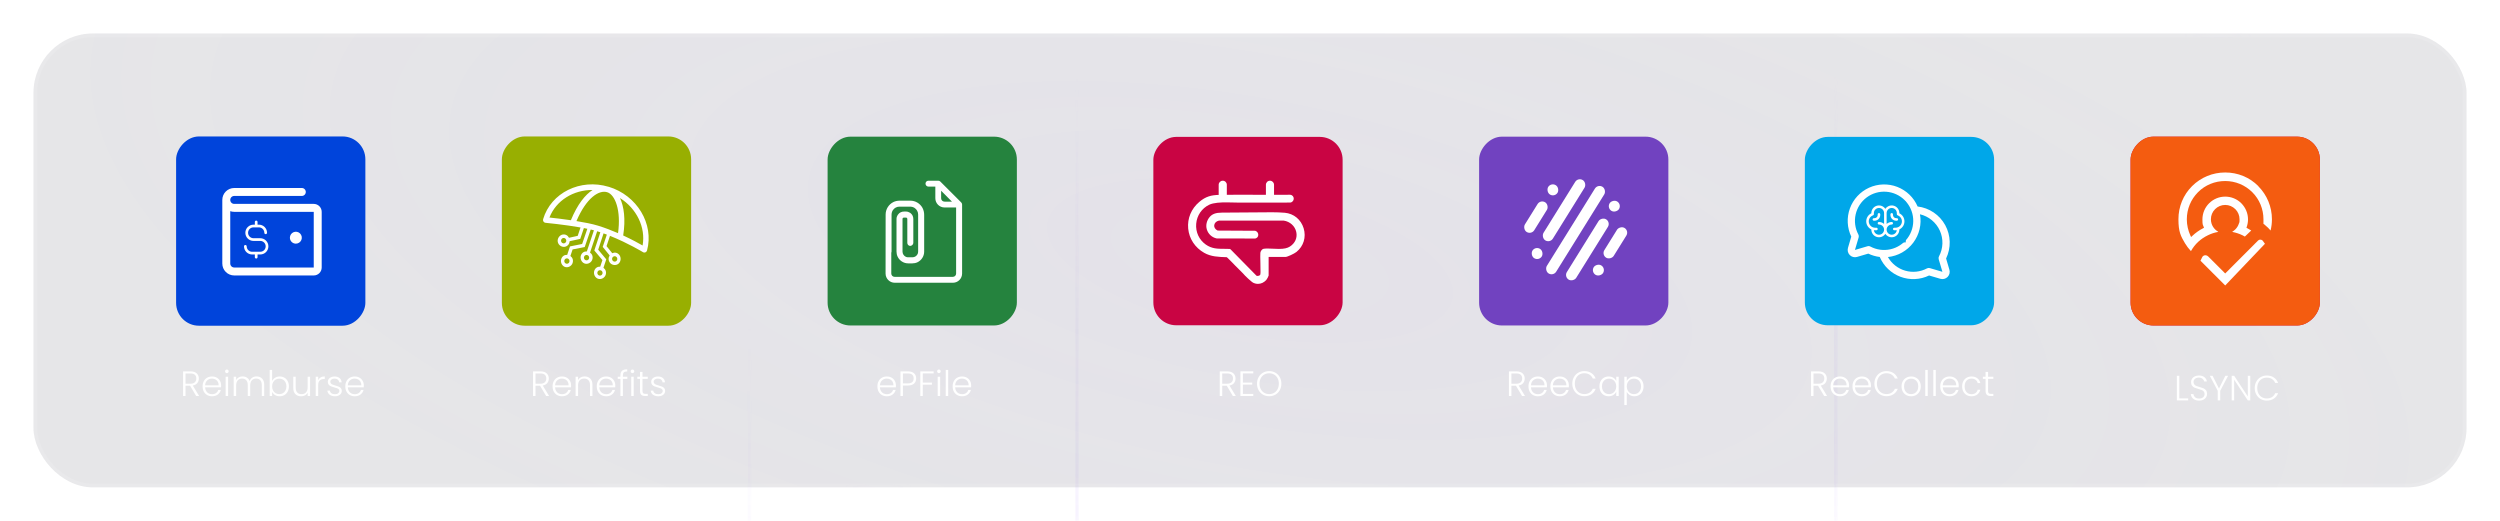 <?xml version="1.0" encoding="UTF-8"?>
<svg xmlns="http://www.w3.org/2000/svg" width="686" height="143" viewBox="0 0 686 143" fill="none">
  <g filter="url(#filter0_i_3513_1556)">
    <g clip-path="url(#clip0_3513_1556)">
      <rect width="686" height="142.917" rx="24.5" fill="white" fill-opacity="0.01"></rect>
      <mask id="mask0_3513_1556" style="mask-type:alpha" maskUnits="userSpaceOnUse" x="503" y="19" width="2" height="364">
        <rect x="503.273" y="19.551" width="1.021" height="363.417" fill="url(#paint0_linear_3513_1556)"></rect>
      </mask>
      <g mask="url(#mask0_3513_1556)">
        <rect opacity="0.25" x="503.273" y="-134.75" width="1.021" height="363.417" fill="url(#paint1_linear_3513_1556)"></rect>
      </g>
      <mask id="mask1_3513_1556" style="mask-type:alpha" maskUnits="userSpaceOnUse" x="295" y="-51" width="2" height="365">
        <rect x="295.023" y="-50.023" width="1.021" height="363.417" fill="url(#paint2_linear_3513_1556)"></rect>
      </mask>
      <g mask="url(#mask1_3513_1556)">
        <rect opacity="0.25" x="295.023" y="20.383" width="1.021" height="363.417" fill="url(#paint3_linear_3513_1556)"></rect>
      </g>
      <mask id="mask2_3513_1556" style="mask-type:alpha" maskUnits="userSpaceOnUse" x="205" y="-51" width="2" height="365">
        <rect x="205.188" y="-50.023" width="1.021" height="363.417" fill="url(#paint4_linear_3513_1556)"></rect>
      </mask>
      <g mask="url(#mask2_3513_1556)">
        <rect opacity="0.25" x="205.188" y="88.75" width="1.021" height="363.417" fill="url(#paint5_linear_3513_1556)"></rect>
      </g>
      <mask id="mask3_3513_1556" style="mask-type:alpha" maskUnits="userSpaceOnUse" x="384" y="-51" width="2" height="365">
        <rect x="384.852" y="-50.023" width="1.021" height="363.417" fill="url(#paint6_linear_3513_1556)"></rect>
      </mask>
      <g mask="url(#mask3_3513_1556)">
        <rect opacity="0.25" x="384.852" y="142.402" width="1.021" height="363.417" fill="url(#paint7_linear_3513_1556)"></rect>
      </g>
      <rect x="9.188" y="9.188" width="667.625" height="124.542" rx="16.333" fill="#040115" fill-opacity="0.1"></rect>
      <rect x="9.188" y="9.188" width="667.625" height="124.542" rx="16.333" fill="url(#paint8_radial_3513_1556)"></rect>
      <rect x="9.698" y="9.698" width="666.604" height="123.521" rx="15.823" stroke="white" stroke-opacity="0.1" stroke-width="1.021"></rect>
      <mask id="mask4_3513_1556" style="mask-type:alpha" maskUnits="userSpaceOnUse" x="434" y="9" width="185" height="9">
        <rect x="434.875" y="9.188" width="183.75" height="8.167" fill="url(#paint9_linear_3513_1556)"></rect>
      </mask>
      <g mask="url(#mask4_3513_1556)">
        <rect opacity="0.5" x="598.617" y="9.188" width="183.75" height="1.021" fill="url(#paint10_linear_3513_1556)"></rect>
      </g>
      <mask id="mask5_3513_1556" style="mask-type:alpha" maskUnits="userSpaceOnUse" x="231" y="132" width="184" height="9">
        <rect x="231.117" y="132.711" width="183.75" height="8.167" fill="url(#paint11_linear_3513_1556)"></rect>
      </mask>
      <g mask="url(#mask5_3513_1556)">
        <rect opacity="0.5" x="67.375" y="132.711" width="183.75" height="1.021" fill="url(#paint12_linear_3513_1556)"></rect>
      </g>
    </g>
    <rect x="0.51" y="0.51" width="684.979" height="141.896" rx="23.99" stroke="white" stroke-opacity="0.1" stroke-width="1.021"></rect>
  </g>
  <rect width="51.933" height="51.933" rx="6.266" transform="matrix(1 0 0 -1 48.324 89.375)" fill="#0044DB"></rect>
  <path d="M86.091 55.95H64.273C63.983 55.95 63.706 55.835 63.501 55.63C63.297 55.425 63.182 55.148 63.182 54.859C63.182 54.569 63.297 54.292 63.501 54.087C63.706 53.883 63.983 53.768 64.273 53.768H82.818C83.108 53.768 83.385 53.653 83.59 53.448C83.794 53.244 83.909 52.966 83.909 52.677C83.909 52.388 83.794 52.11 83.59 51.906C83.385 51.701 83.108 51.586 82.818 51.586H64.273C63.405 51.586 62.572 51.931 61.959 52.544C61.345 53.158 61 53.991 61 54.859V72.313C61 73.181 61.345 74.014 61.959 74.627C62.572 75.241 63.405 75.586 64.273 75.586H86.091C86.67 75.586 87.225 75.356 87.634 74.947C88.043 74.538 88.273 73.983 88.273 73.404V58.131C88.273 57.553 88.043 56.998 87.634 56.589C87.225 56.179 86.67 55.95 86.091 55.95ZM86.091 73.404H64.273C63.983 73.404 63.706 73.289 63.501 73.085C63.297 72.88 63.182 72.603 63.182 72.313V57.945C63.532 58.069 63.901 58.132 64.273 58.131H86.091V73.404ZM79.546 65.222C79.546 64.899 79.641 64.582 79.821 64.313C80.001 64.044 80.257 63.834 80.556 63.711C80.855 63.587 81.184 63.554 81.501 63.617C81.819 63.681 82.11 63.836 82.339 64.065C82.568 64.294 82.724 64.586 82.787 64.903C82.85 65.221 82.817 65.549 82.694 65.849C82.57 66.147 82.36 66.403 82.091 66.583C81.822 66.763 81.505 66.859 81.182 66.859C80.748 66.859 80.332 66.686 80.025 66.379C79.718 66.073 79.546 65.656 79.546 65.222Z" fill="white"></path>
  <g clip-path="url(#clip1_3513_1556)">
    <path d="M73.647 67.597C73.646 68.189 73.411 68.756 72.993 69.174C72.575 69.592 72.007 69.828 71.416 69.828H70.672V70.572C70.672 70.671 70.633 70.765 70.563 70.835C70.493 70.905 70.399 70.944 70.3 70.944C70.201 70.944 70.107 70.905 70.037 70.835C69.967 70.765 69.928 70.671 69.928 70.572V69.828H69.184C68.593 69.828 68.026 69.592 67.607 69.174C67.189 68.756 66.954 68.189 66.953 67.597C66.953 67.498 66.992 67.404 67.062 67.334C67.132 67.264 67.226 67.225 67.325 67.225C67.424 67.225 67.518 67.264 67.588 67.334C67.658 67.404 67.697 67.498 67.697 67.597C67.697 67.992 67.854 68.37 68.133 68.649C68.412 68.928 68.79 69.085 69.184 69.085H71.416C71.81 69.085 72.189 68.928 72.468 68.649C72.746 68.37 72.903 67.992 72.903 67.597C72.903 67.203 72.746 66.824 72.468 66.545C72.189 66.266 71.81 66.109 71.416 66.109H69.556C68.965 66.109 68.397 65.874 67.978 65.456C67.56 65.037 67.325 64.47 67.325 63.878C67.325 63.286 67.56 62.719 67.978 62.3C68.397 61.882 68.965 61.647 69.556 61.647H69.928V60.903C69.928 60.804 69.967 60.71 70.037 60.64C70.107 60.57 70.201 60.531 70.3 60.531C70.399 60.531 70.493 60.57 70.563 60.64C70.633 60.71 70.672 60.804 70.672 60.903V61.647H71.044C71.635 61.648 72.203 61.883 72.621 62.301C73.039 62.719 73.275 63.287 73.275 63.878C73.275 63.977 73.236 64.071 73.166 64.141C73.097 64.211 73.002 64.25 72.903 64.25C72.805 64.25 72.71 64.211 72.64 64.141C72.57 64.071 72.531 63.977 72.531 63.878C72.531 63.484 72.375 63.105 72.096 62.826C71.817 62.547 71.438 62.391 71.044 62.391H69.556C69.162 62.391 68.783 62.547 68.504 62.826C68.225 63.105 68.069 63.484 68.069 63.878C68.069 64.273 68.225 64.651 68.504 64.93C68.783 65.209 69.162 65.366 69.556 65.366H71.416C72.007 65.366 72.575 65.602 72.993 66.02C73.411 66.438 73.646 67.005 73.647 67.597Z" fill="white"></path>
  </g>
  <rect width="51.933" height="51.933" rx="6.266" transform="matrix(1 0 0 -1 137.711 89.375)" fill="#98AF01"></rect>
  <g clip-path="url(#clip2_3513_1556)">
    <path d="M167.024 51.261C159.247 48.911 151.178 52.897 149.033 60.141C148.966 60.362 149.003 60.602 149.125 60.797C149.251 60.992 149.454 61.114 149.679 61.136C149.749 61.144 154.849 61.632 159.295 62.418L158.523 64.718L156.134 65.245C155.798 64.589 155.148 64.203 154.339 64.367C153.527 64.543 152.87 65.466 153.051 66.385C153.239 67.308 154.195 67.884 155.004 67.717C155.816 67.541 156.26 66.923 156.319 66.183L159.221 65.55L160.215 62.586C160.54 62.647 160.857 62.712 161.167 62.777L159.738 66.95L156.411 67.614L156.06 68.663L155.636 69.929C154.923 69.887 154.269 70.269 154 71.073C153.726 71.89 154.155 72.939 155.011 73.244C155.876 73.553 156.843 73.004 157.116 72.187C157.386 71.379 157.102 70.665 156.518 70.242L157.12 68.445L160.447 67.789L162.091 62.975C162.397 63.048 162.693 63.12 162.973 63.196L161.031 68.991C160.322 68.949 159.661 69.315 159.387 70.131C159.118 70.94 159.55 71.996 160.41 72.305C161.275 72.615 162.246 72.058 162.515 71.249C162.789 70.433 162.501 69.727 161.906 69.3L163.867 63.456C164.155 63.547 164.443 63.639 164.731 63.738L163.084 68.731L165.303 71.371L164.701 73.168C163.989 73.126 163.335 73.507 163.066 74.312C162.792 75.128 163.221 76.177 164.088 76.486C164.945 76.791 165.92 76.246 166.193 75.43C166.463 74.621 166.168 73.904 165.584 73.48L166.009 72.214L166.36 71.165L164.144 68.514L165.614 64.039C165.916 64.15 166.219 64.261 166.518 64.375L165.388 67.743L167.29 70.097C166.895 70.715 166.873 71.482 167.405 72.141C167.94 72.79 169.033 72.95 169.735 72.344C170.429 71.737 170.462 70.593 169.931 69.937C169.395 69.288 168.66 69.181 168.003 69.479L166.433 67.537L167.379 64.715C172.405 66.729 176.393 69.166 176.441 69.197C176.559 69.269 176.692 69.303 176.825 69.303C176.917 69.303 177.013 69.284 177.102 69.25C177.316 69.162 177.482 68.972 177.545 68.743C179.517 61.446 174.794 53.599 167.017 51.249L167.024 51.261ZM154.823 66.767C154.428 66.851 154.044 66.595 153.963 66.187C153.889 65.79 154.136 65.394 154.528 65.31C154.915 65.226 155.296 65.489 155.377 65.893C155.458 66.294 155.203 66.687 154.823 66.763V66.767ZM156.234 71.878C156.105 72.267 155.695 72.473 155.318 72.336C154.949 72.203 154.742 71.779 154.875 71.39C155.004 71.001 155.421 70.799 155.791 70.932C156.167 71.066 156.367 71.489 156.234 71.878ZM161.629 70.944C161.5 71.333 161.09 71.539 160.713 71.401C160.337 71.268 160.137 70.844 160.27 70.455C160.399 70.066 160.809 69.86 161.186 69.998C161.563 70.131 161.762 70.555 161.629 70.944ZM165.307 75.128C165.178 75.517 164.768 75.723 164.391 75.586C164.015 75.453 163.815 75.029 163.948 74.64C164.077 74.251 164.487 74.045 164.864 74.182C165.241 74.316 165.44 74.739 165.307 75.128ZM168.202 70.486C168.509 70.215 168.967 70.253 169.218 70.57C169.48 70.886 169.436 71.356 169.137 71.619C168.83 71.89 168.376 71.84 168.121 71.527C167.859 71.218 167.903 70.749 168.199 70.486H168.202ZM169.587 63.978C167.892 63.242 166.024 62.517 164.092 61.922C162.519 61.438 160.351 61.014 158.18 60.663C160.913 54.267 164.351 52.062 166.603 52.741C168.808 53.408 170.459 57.753 169.587 63.978ZM162.608 52.13C160.606 53.416 158.479 55.995 156.651 60.427C154.236 60.072 151.994 59.821 150.768 59.691C152.596 55.007 157.364 52.088 162.608 52.13ZM176.33 67.362C175.282 66.759 173.376 65.714 171.005 64.615C171.699 60.171 171.219 56.662 170.119 54.343C174.65 57.192 177.22 62.346 176.33 67.362Z" fill="white"></path>
  </g>
  <rect width="51.933" height="51.812" rx="6.266" transform="matrix(1 0 0 -1 227.094 89.312)" fill="#25833E"></rect>
  <path d="M263.779 55.568L258.021 49.814C257.874 49.666 257.678 49.586 257.464 49.586H254.762C254.309 49.586 253.959 49.943 253.959 50.393C253.959 50.843 254.315 51.2 254.762 51.2H256.655V54.404C256.655 55.796 257.782 56.929 259.167 56.929H262.358V75.06C262.358 75.571 261.96 75.966 261.452 75.966H245.475C244.966 75.966 244.568 75.565 244.568 75.06V69.386C244.617 69.281 244.642 69.171 244.642 69.041V58.932C244.642 58.488 244.764 58.044 244.985 57.7C245.383 57.077 246.063 56.701 246.804 56.701H249.72C250.167 56.701 250.602 56.825 250.945 57.046C251.564 57.447 251.938 58.131 251.938 58.876V69.004C251.938 69.232 251.895 69.46 251.815 69.669C251.558 70.236 250.994 70.6 250.388 70.6H249.236C248.967 70.6 248.758 70.563 248.575 70.477C248.011 70.218 247.65 69.651 247.65 69.041V60.071C247.65 59.93 247.705 59.868 247.76 59.819C247.827 59.751 247.931 59.708 248.011 59.708H248.605C248.746 59.708 248.807 59.763 248.844 59.806C248.924 59.899 248.967 59.997 248.967 60.071V66.638C248.967 67.039 249.242 67.384 249.622 67.464C249.831 67.507 250.106 67.427 250.308 67.255C250.504 67.094 250.615 66.879 250.615 66.657V60.108C250.615 59.825 250.56 59.541 250.449 59.252C250.118 58.519 249.389 58.051 248.605 58.051H248.048C247.748 58.051 247.46 58.112 247.196 58.235C246.467 58.568 246.002 59.301 246.002 60.09V69.004C246.002 69.497 246.1 69.984 246.296 70.403C246.823 71.536 247.962 72.269 249.206 72.269H250.339C250.829 72.269 251.313 72.171 251.73 71.974C252.857 71.444 253.592 70.298 253.592 69.053V58.95C253.592 58.285 253.426 57.607 253.132 57.046C252.459 55.827 251.184 55.063 249.8 55.063H246.866C246.259 55.063 245.677 55.192 245.181 55.426C243.864 56.061 243.018 57.41 243.018 58.87L243 75.06C243 76.452 244.127 77.586 245.512 77.586H261.488C262.873 77.586 264 76.452 264 75.06V56.129C264 55.913 263.92 55.716 263.773 55.568H263.779ZM261.225 55.34H259.265L259.154 55.322C258.646 55.322 258.248 54.921 258.248 54.41V52.346L261.225 55.34Z" fill="white"></path>
  <rect width="51.933" height="51.69" rx="6.266" transform="matrix(1 0 0 -1 316.48 89.254)" fill="#C90443"></rect>
  <path d="M357.722 62.642C356.99 60.237 355.009 58.603 352.548 58.382H352.51C351.475 58.294 350.314 58.243 348.964 58.243H348.818C348.377 58.243 347.929 58.243 347.474 58.256L335.289 58.344C333.617 58.344 332.627 58.723 331.92 59.562C331.131 60.502 330.797 61.79 331.156 62.964C331.535 64.2 332.532 65.134 333.807 65.418C333.838 65.424 333.87 65.431 333.901 65.431L344.458 65.45C344.957 65.317 345.259 64.957 345.272 64.465C345.285 64.03 345.032 63.512 344.445 63.323L334.204 63.266H334.128L334.065 63.235C333.447 62.926 333.106 62.37 333.182 61.79C333.258 61.184 333.756 60.692 334.456 60.54H334.488L334.52 60.534H348.951H352.207H352.251C353.986 60.799 355.337 62.023 355.696 63.658C356.037 65.222 355.394 66.712 353.974 67.639C353.273 68.1 352.333 68.302 350.932 68.302C350.396 68.302 349.841 68.27 349.311 68.245C348.787 68.22 348.295 68.195 347.828 68.195C347.392 68.195 347.033 68.22 346.73 68.264C346.301 68.333 345.897 68.92 345.84 69.362C345.796 69.741 345.821 70.977 345.853 72.17C345.916 74.757 345.903 75.243 345.777 75.439C345.619 75.691 345.039 75.723 345.032 75.723C344.938 75.723 344.856 75.704 344.786 75.666L337.668 68.422C337.605 68.359 337.511 68.314 337.422 68.308C336.899 68.277 336.387 68.277 335.889 68.277C334.16 68.277 332.526 68.277 330.866 67.103C329.03 65.803 328.045 63.676 328.235 61.411C328.424 59.127 329.762 57.171 331.806 56.18C333.011 55.599 335.056 55.53 336.482 55.53C337.201 55.53 337.933 55.549 338.577 55.568C339.139 55.581 339.656 55.599 340.104 55.599H340.237C341.265 55.593 342.287 55.593 343.316 55.593C344.521 55.593 345.733 55.593 346.944 55.593C348.15 55.593 349.361 55.593 350.566 55.593C351.772 55.593 352.92 55.593 354.1 55.581C354.756 55.442 355.021 54.912 355.002 54.445C354.983 54.028 354.712 53.511 354.012 53.441C352.819 53.454 351.626 53.46 350.434 53.46H349.595V50.703C349.595 50.097 349.109 49.605 348.509 49.586C348.509 49.586 348.497 49.586 348.49 49.586C348.49 49.586 348.49 49.586 348.484 49.586C347.866 49.586 347.367 50.084 347.367 50.703V53.454H345.733C344.111 53.435 342.489 53.429 340.868 53.429C339.347 53.429 338.003 53.435 336.76 53.454H336.652H336.64V50.703C336.64 50.084 336.141 49.586 335.523 49.586C335.523 49.586 335.517 49.586 335.51 49.586C335.51 49.586 335.498 49.586 335.491 49.586C334.892 49.605 334.406 50.097 334.406 50.703V53.479C332.387 53.549 330.86 53.889 329.074 55.416C326.878 57.278 325.774 59.941 326.039 62.724C326.31 65.525 327.913 67.955 330.437 69.381C332.298 70.435 334.343 70.504 336.514 70.573H336.633L336.728 70.656C337.378 71.261 338.003 71.911 338.609 72.536L338.962 72.902C339.309 73.262 339.65 73.596 339.984 73.924L341.101 75.041L341.12 75.06L341.133 75.079C341.518 75.596 343.411 77.344 343.802 77.546C344.25 77.78 344.717 77.893 345.19 77.893C346.042 77.893 346.856 77.508 347.474 76.814C347.676 76.587 348.067 75.849 348.112 75.609C348.112 75.584 348.112 75.565 348.112 75.54V70.826V70.51H352.699C353.166 70.542 355.135 69.627 355.747 69.135C357.703 67.564 358.46 65.077 357.722 62.642Z" fill="white"></path>
  <rect width="51.933" height="51.812" rx="6.266" transform="matrix(1 0 0 -1 405.867 89.312)" fill="#7142C0"></rect>
  <rect x="438.445" y="50.461" width="3.016" height="28" rx="1.508" transform="rotate(31.874 438.445 50.461)" fill="white"></rect>
  <rect x="422.707" y="54.711" width="3.016" height="9.594" rx="1.508" transform="rotate(31.874 422.707 54.711)" fill="white"></rect>
  <rect x="425.621" y="50.02" width="3.016" height="3.016" rx="1.508" transform="rotate(31.874 425.621 50.02)" fill="white"></rect>
  <rect x="433.035" y="48.621" width="3.016" height="19.478" rx="1.508" transform="rotate(31.874 433.035 48.621)" fill="white"></rect>
  <rect x="421.301" y="67.492" width="3.016" height="3.016" rx="1.508" transform="rotate(31.874 421.301 67.492)" fill="white"></rect>
  <rect width="3.016" height="19.478" rx="1.508" transform="matrix(0.849 0.528 0.528 -0.849 429.156 75.926)" fill="white"></rect>
  <rect width="3.016" height="3.016" rx="1.508" transform="matrix(0.849 0.528 0.528 -0.849 440.891 57.055)" fill="white"></rect>
  <rect width="3.016" height="9.594" rx="1.508" transform="matrix(0.849 0.528 0.528 -0.849 439.441 69.91)" fill="white"></rect>
  <rect width="3.016" height="3.016" rx="1.508" transform="matrix(0.849 0.528 0.528 -0.849 436.523 74.602)" fill="white"></rect>
  <rect width="51.933" height="51.69" rx="6.266" transform="matrix(1 0 0 -1 495.25 89.254)" fill="#00A7E9"></rect>
  <rect width="32" height="32" transform="translate(505 47.586)" fill="#00A7E9"></rect>
  <path d="M534.008 70.93C534.699 69.496 535.038 67.919 534.997 66.329C534.956 64.738 534.536 63.18 533.772 61.785C533.008 60.389 531.922 59.196 530.604 58.304C529.286 57.413 527.775 56.849 526.195 56.658C525.67 55.436 524.906 54.331 523.948 53.408C522.99 52.485 521.857 51.763 520.617 51.283C519.376 50.803 518.052 50.575 516.722 50.614C515.392 50.652 514.084 50.955 512.872 51.505C511.661 52.055 510.572 52.842 509.669 53.818C508.765 54.795 508.066 55.941 507.611 57.192C507.156 58.442 506.956 59.77 507.021 61.099C507.086 62.428 507.416 63.73 507.99 64.93L507.082 68.018C506.98 68.363 506.973 68.729 507.062 69.077C507.151 69.426 507.332 69.744 507.586 69.998C507.84 70.252 508.158 70.433 508.506 70.522C508.855 70.611 509.22 70.604 509.565 70.502L512.654 69.593C513.646 70.07 514.709 70.38 515.802 70.512C516.332 71.756 517.11 72.879 518.087 73.813C519.064 74.748 520.22 75.474 521.486 75.949C522.752 76.424 524.101 76.638 525.451 76.576C526.802 76.515 528.126 76.181 529.344 75.593L532.433 76.502C532.777 76.604 533.143 76.61 533.491 76.522C533.84 76.433 534.157 76.252 534.412 75.998C534.666 75.744 534.847 75.426 534.936 75.078C535.024 74.73 535.018 74.364 534.917 74.02L534.008 70.93ZM512.749 67.522C512.653 67.522 512.558 67.536 512.467 67.562L508.999 68.585L510.02 65.115C510.093 64.864 510.065 64.595 509.942 64.365C509.037 62.673 508.77 60.712 509.191 58.84C509.611 56.968 510.689 55.31 512.23 54.167C513.771 53.024 515.671 52.473 517.585 52.614C519.498 52.755 521.297 53.579 522.653 54.935C524.01 56.292 524.834 58.091 524.975 60.004C525.116 61.917 524.565 63.818 523.422 65.358C522.279 66.899 520.62 67.978 518.748 68.398C516.876 68.818 514.916 68.552 513.224 67.647C513.079 67.567 512.915 67.524 512.749 67.522ZM531.973 71.113L532.999 74.585L529.529 73.563C529.278 73.491 529.009 73.519 528.779 73.642C526.938 74.625 524.785 74.85 522.78 74.27C520.775 73.689 519.076 72.347 518.045 70.532C519.415 70.389 520.739 69.965 521.937 69.286C523.134 68.607 524.179 67.687 525.004 66.586C525.83 65.484 526.418 64.223 526.734 62.883C527.049 61.543 527.084 60.153 526.837 58.798C528.03 59.08 529.142 59.631 530.088 60.41C531.034 61.19 531.788 62.176 532.293 63.293C532.797 64.41 533.038 65.628 532.997 66.853C532.955 68.078 532.633 69.278 532.055 70.358C531.931 70.59 531.903 70.861 531.977 71.113H531.973Z" fill="white"></path>
  <g clip-path="url(#clip3_3513_1556)">
    <rect width="11.188" height="11.188" transform="translate(511.746 55.32)" fill="#00A7E9"></rect>
    <path d="M522.583 60.739C522.582 60.276 522.45 59.823 522.203 59.431C521.955 59.04 521.602 58.727 521.184 58.528V58.467C521.184 58.016 521.038 57.578 520.769 57.217C520.5 56.855 520.122 56.59 519.691 56.46C519.26 56.33 518.798 56.343 518.374 56.496C517.951 56.649 517.587 56.934 517.338 57.309C517.089 56.934 516.726 56.649 516.302 56.496C515.879 56.343 515.417 56.33 514.986 56.46C514.554 56.59 514.176 56.855 513.907 57.217C513.638 57.578 513.493 58.016 513.493 58.467V58.528C513.074 58.726 512.72 59.039 512.473 59.431C512.225 59.822 512.094 60.276 512.094 60.739C512.094 61.202 512.225 61.656 512.473 62.047C512.72 62.439 513.074 62.752 513.493 62.95V63.012C513.493 63.462 513.638 63.901 513.907 64.262C514.176 64.624 514.554 64.889 514.986 65.019C515.417 65.148 515.879 65.136 516.302 64.983C516.726 64.83 517.089 64.545 517.338 64.17C517.587 64.545 517.951 64.83 518.374 64.983C518.798 65.136 519.26 65.148 519.691 65.019C520.122 64.889 520.5 64.624 520.769 64.262C521.038 63.901 521.184 63.462 521.184 63.012V62.95C521.602 62.751 521.955 62.438 522.203 62.047C522.45 61.656 522.582 61.202 522.583 60.739ZM515.59 64.41C515.245 64.41 514.913 64.283 514.656 64.052C514.4 63.822 514.237 63.505 514.2 63.162C514.313 63.178 514.427 63.187 514.541 63.187H514.891C514.984 63.187 515.073 63.15 515.138 63.084C515.204 63.019 515.241 62.93 515.241 62.837C515.241 62.744 515.204 62.655 515.138 62.59C515.073 62.524 514.984 62.487 514.891 62.487H514.541C514.129 62.488 513.729 62.342 513.413 62.077C513.098 61.811 512.886 61.442 512.816 61.035C512.747 60.628 512.823 60.21 513.032 59.854C513.241 59.498 513.57 59.228 513.959 59.09C514.027 59.066 514.086 59.022 514.128 58.963C514.169 58.904 514.192 58.833 514.192 58.761V58.467C514.192 58.096 514.339 57.74 514.601 57.478C514.864 57.216 515.219 57.068 515.59 57.068C515.961 57.068 516.317 57.216 516.579 57.478C516.841 57.74 516.989 58.096 516.989 58.467V61.45C516.605 61.105 516.107 60.914 515.59 60.914C515.497 60.914 515.409 60.951 515.343 61.017C515.277 61.082 515.241 61.171 515.241 61.264C515.241 61.356 515.277 61.446 515.343 61.511C515.409 61.577 515.497 61.613 515.59 61.613C515.961 61.613 516.317 61.761 516.579 62.023C516.841 62.285 516.989 62.641 516.989 63.012C516.989 63.383 516.841 63.739 516.579 64.001C516.317 64.263 515.961 64.41 515.59 64.41ZM520.135 62.487H519.786C519.693 62.487 519.604 62.524 519.538 62.59C519.473 62.655 519.436 62.744 519.436 62.837C519.436 62.93 519.473 63.019 519.538 63.084C519.604 63.15 519.693 63.187 519.786 63.187H520.135C520.249 63.187 520.363 63.178 520.477 63.162C520.447 63.431 520.341 63.685 520.171 63.895C520 64.104 519.772 64.26 519.515 64.343C519.258 64.426 518.982 64.432 518.722 64.362C518.461 64.292 518.226 64.147 518.045 63.946C517.865 63.745 517.747 63.496 517.705 63.229C517.663 62.962 517.699 62.689 517.809 62.442C517.919 62.195 518.098 61.986 518.325 61.839C518.552 61.692 518.816 61.613 519.086 61.613C519.179 61.613 519.268 61.577 519.334 61.511C519.399 61.446 519.436 61.356 519.436 61.264C519.436 61.171 519.399 61.082 519.334 61.017C519.268 60.951 519.179 60.914 519.086 60.914C518.57 60.914 518.072 61.105 517.688 61.45V58.467C517.688 58.096 517.835 57.74 518.098 57.478C518.36 57.216 518.715 57.068 519.086 57.068C519.457 57.068 519.813 57.216 520.075 57.478C520.337 57.74 520.485 58.096 520.485 58.467V58.761C520.485 58.833 520.507 58.904 520.549 58.963C520.591 59.022 520.65 59.066 520.718 59.09C521.107 59.228 521.435 59.498 521.644 59.854C521.854 60.21 521.93 60.628 521.86 61.035C521.79 61.442 521.579 61.811 521.263 62.077C520.948 62.342 520.548 62.488 520.135 62.487ZM520.834 60.215C520.834 60.308 520.798 60.397 520.732 60.462C520.666 60.528 520.578 60.565 520.485 60.565H520.31C519.893 60.565 519.493 60.399 519.198 60.104C518.903 59.809 518.737 59.409 518.737 58.991V58.816C518.737 58.724 518.774 58.635 518.839 58.569C518.905 58.504 518.994 58.467 519.086 58.467C519.179 58.467 519.268 58.504 519.334 58.569C519.399 58.635 519.436 58.724 519.436 58.816V58.991C519.436 59.223 519.528 59.445 519.692 59.609C519.856 59.773 520.078 59.865 520.31 59.865H520.485C520.578 59.865 520.666 59.902 520.732 59.968C520.798 60.033 520.834 60.122 520.834 60.215ZM514.367 60.565H514.192C514.099 60.565 514.01 60.528 513.945 60.462C513.879 60.397 513.842 60.308 513.842 60.215C513.842 60.122 513.879 60.033 513.945 59.968C514.01 59.902 514.099 59.865 514.192 59.865H514.367C514.598 59.865 514.821 59.773 514.985 59.609C515.149 59.445 515.241 59.223 515.241 58.991V58.816C515.241 58.724 515.277 58.635 515.343 58.569C515.409 58.504 515.497 58.467 515.59 58.467C515.683 58.467 515.772 58.504 515.837 58.569C515.903 58.635 515.94 58.724 515.94 58.816V58.991C515.94 59.409 515.774 59.809 515.479 60.104C515.184 60.399 514.784 60.565 514.367 60.565Z" fill="white"></path>
  </g>
  <rect width="51.933" height="51.812" rx="6.266" transform="matrix(1 0 0 -1 584.637 89.312)" fill="#C90443"></rect>
  <rect width="51.933" height="51.812" rx="6.266" transform="matrix(1 0 0 -1 584.637 89.312)" fill="#F45C10"></rect>
  <path fill-rule="evenodd" clip-rule="evenodd" d="M620.946 66.111C620.761 65.885 620.514 65.762 620.226 65.762C619.938 65.762 619.753 65.865 619.588 66.029C616.811 68.827 613.931 71.707 610.824 74.813L610.598 75.04L610.371 74.813L605.907 70.349C605.701 70.144 605.454 70.041 605.166 70.041C604.796 70.041 604.467 70.226 604.302 70.534C604.117 70.864 603.953 71.193 603.809 71.542L610.598 78.331L621.502 66.893C621.316 66.626 621.131 66.379 620.926 66.111H620.946Z" fill="white"></path>
  <path fill-rule="evenodd" clip-rule="evenodd" d="M619.693 51.072C617.265 48.645 614.056 47.328 610.599 47.328C607.143 47.328 603.934 48.665 601.506 51.072C599.078 53.5 597.762 56.709 597.762 60.165C597.762 63.621 598.399 64.793 599.572 66.768C600.025 67.529 600.58 68.249 601.197 68.908C602.288 66.954 603.831 65.534 605.868 64.547C606.752 64.115 607.678 63.806 608.645 63.641C608.645 63.641 608.666 63.641 608.666 63.621C608.666 63.6 608.666 63.58 608.666 63.58C608.357 63.395 608.069 63.189 607.822 62.942C607.39 62.51 607.04 61.955 606.855 61.358C606.732 60.988 606.67 60.576 606.67 60.165C606.67 59.116 607.081 58.128 607.822 57.388C608.563 56.647 609.55 56.236 610.599 56.236C611.649 56.236 612.616 56.647 613.377 57.388C614.117 58.128 614.529 59.116 614.529 60.165C614.529 61.214 614.467 60.967 614.344 61.358C614.159 61.955 613.829 62.489 613.377 62.942C613.13 63.189 612.862 63.395 612.554 63.58V63.641C613.521 63.827 614.467 64.135 615.352 64.567C615.578 64.67 615.784 64.793 615.99 64.917L617.738 63.251C617.389 63.024 617.018 62.819 616.669 62.633L616.422 62.51L616.504 62.263C616.73 61.605 616.854 60.905 616.854 60.206C616.854 58.54 616.195 56.976 615.023 55.783C613.85 54.611 612.266 53.952 610.599 53.952C608.933 53.952 607.369 54.611 606.176 55.783C605.003 56.956 604.345 58.54 604.345 60.206C604.345 61.872 604.469 61.605 604.695 62.263L604.777 62.51L604.53 62.633C603.44 63.189 602.432 63.909 601.547 64.752L601.239 65.04L601.053 64.65C600.416 63.271 600.066 61.728 600.066 60.185C600.066 57.367 601.156 54.734 603.131 52.739C605.106 50.764 607.76 49.673 610.579 49.673C613.397 49.673 616.031 50.764 618.026 52.739C620.001 54.713 621.092 57.367 621.092 60.185C621.092 63.004 621.092 60.926 621.03 61.317C621.483 61.687 621.935 62.099 622.367 62.51C622.614 62.757 622.84 63.004 623.046 63.251C623.293 62.243 623.417 61.214 623.417 60.185C623.417 56.75 622.079 53.52 619.672 51.093L619.693 51.072Z" fill="white"></path>
  <path d="M53.828 108.66L52.156 105.839H50.91V108.66H50.233V101.906H52.262C53.016 101.906 53.586 102.087 53.973 102.448C54.365 102.808 54.562 103.282 54.562 103.868C54.562 104.357 54.42 104.776 54.137 105.124C53.86 105.465 53.448 105.687 52.9 105.791L54.639 108.66H53.828ZM50.91 105.288H52.272C52.8 105.288 53.196 105.159 53.461 104.902C53.731 104.644 53.866 104.299 53.866 103.868C53.866 103.423 53.737 103.082 53.48 102.844C53.222 102.599 52.816 102.476 52.262 102.476H50.91V105.288ZM60.677 105.752C60.677 105.984 60.671 106.161 60.658 106.283H56.281C56.3 106.683 56.397 107.024 56.571 107.307C56.745 107.591 56.973 107.807 57.257 107.955C57.54 108.097 57.849 108.167 58.184 108.167C58.622 108.167 58.989 108.061 59.286 107.849C59.589 107.636 59.788 107.349 59.885 106.989H60.6C60.471 107.504 60.194 107.926 59.769 108.254C59.35 108.576 58.822 108.737 58.184 108.737C57.688 108.737 57.244 108.628 56.851 108.409C56.458 108.183 56.149 107.868 55.923 107.462C55.705 107.05 55.595 106.57 55.595 106.022C55.595 105.475 55.705 104.995 55.923 104.583C56.142 104.171 56.448 103.855 56.841 103.636C57.234 103.417 57.682 103.307 58.184 103.307C58.687 103.307 59.125 103.417 59.498 103.636C59.878 103.855 60.168 104.151 60.368 104.525C60.574 104.892 60.677 105.301 60.677 105.752ZM59.991 105.733C59.998 105.34 59.917 105.005 59.75 104.728C59.589 104.451 59.366 104.241 59.083 104.1C58.8 103.958 58.49 103.887 58.155 103.887C57.653 103.887 57.225 104.048 56.87 104.37C56.516 104.692 56.32 105.146 56.281 105.733H59.991ZM62.253 102.39C62.117 102.39 62.002 102.341 61.905 102.245C61.808 102.148 61.76 102.029 61.76 101.887C61.76 101.745 61.808 101.629 61.905 101.539C62.002 101.443 62.117 101.394 62.253 101.394C62.388 101.394 62.504 101.443 62.601 101.539C62.697 101.629 62.745 101.745 62.745 101.887C62.745 102.029 62.697 102.148 62.601 102.245C62.504 102.341 62.388 102.39 62.253 102.39ZM62.591 103.385V108.66H61.915V103.385H62.591ZM70.403 103.288C71.021 103.288 71.524 103.485 71.91 103.877C72.303 104.264 72.499 104.828 72.499 105.568V108.66H71.833V105.646C71.833 105.072 71.694 104.634 71.417 104.332C71.14 104.029 70.763 103.877 70.287 103.877C69.791 103.877 69.395 104.042 69.098 104.37C68.802 104.699 68.654 105.175 68.654 105.8V108.66H67.987V105.646C67.987 105.072 67.849 104.634 67.572 104.332C67.295 104.029 66.915 103.877 66.432 103.877C65.936 103.877 65.54 104.042 65.243 104.37C64.947 104.699 64.799 105.175 64.799 105.8V108.66H64.123V103.385H64.799V104.293C64.966 103.964 65.205 103.716 65.514 103.549C65.823 103.375 66.168 103.288 66.548 103.288C67.005 103.288 67.404 103.398 67.746 103.617C68.094 103.836 68.345 104.158 68.499 104.583C68.641 104.164 68.883 103.845 69.224 103.626C69.572 103.401 69.965 103.288 70.403 103.288ZM74.668 104.554C74.842 104.187 75.109 103.887 75.47 103.655C75.837 103.423 76.269 103.307 76.765 103.307C77.248 103.307 77.68 103.42 78.059 103.646C78.439 103.865 78.736 104.18 78.948 104.592C79.167 104.998 79.277 105.472 79.277 106.013C79.277 106.554 79.167 107.031 78.948 107.443C78.736 107.855 78.436 108.174 78.05 108.399C77.67 108.625 77.242 108.737 76.765 108.737C76.262 108.737 75.828 108.625 75.46 108.399C75.1 108.167 74.836 107.868 74.668 107.501V108.66H74.001V101.51H74.668V104.554ZM78.591 106.013C78.591 105.575 78.504 105.198 78.33 104.882C78.163 104.56 77.931 104.315 77.634 104.148C77.338 103.981 77.003 103.897 76.629 103.897C76.269 103.897 75.937 103.984 75.634 104.158C75.338 104.332 75.103 104.58 74.929 104.902C74.755 105.224 74.668 105.597 74.668 106.022C74.668 106.448 74.755 106.821 74.929 107.143C75.103 107.465 75.338 107.713 75.634 107.887C75.937 108.061 76.269 108.148 76.629 108.148C77.003 108.148 77.338 108.064 77.634 107.897C77.931 107.723 78.163 107.475 78.33 107.153C78.504 106.824 78.591 106.444 78.591 106.013ZM85.091 103.385V108.66H84.415V107.733C84.261 108.061 84.022 108.312 83.7 108.486C83.378 108.66 83.017 108.747 82.618 108.747C81.987 108.747 81.472 108.554 81.072 108.167C80.673 107.774 80.473 107.208 80.473 106.467V103.385H81.14V106.39C81.14 106.963 81.281 107.401 81.565 107.704C81.855 108.006 82.248 108.158 82.744 108.158C83.252 108.158 83.658 107.997 83.961 107.675C84.264 107.353 84.415 106.879 84.415 106.254V103.385H85.091ZM87.312 104.322C87.46 103.993 87.686 103.739 87.988 103.559C88.297 103.378 88.674 103.288 89.119 103.288V103.993H88.935C88.446 103.993 88.053 104.125 87.756 104.39C87.46 104.654 87.312 105.095 87.312 105.713V108.66H86.636V103.385H87.312V104.322ZM91.953 108.737C91.347 108.737 90.851 108.599 90.465 108.322C90.085 108.039 89.872 107.655 89.827 107.172H90.523C90.555 107.469 90.693 107.71 90.938 107.897C91.189 108.077 91.524 108.167 91.943 108.167C92.31 108.167 92.597 108.08 92.803 107.907C93.016 107.733 93.122 107.517 93.122 107.259C93.122 107.079 93.064 106.931 92.948 106.815C92.832 106.699 92.684 106.609 92.503 106.544C92.329 106.473 92.091 106.399 91.788 106.322C91.395 106.219 91.077 106.116 90.832 106.013C90.587 105.91 90.378 105.758 90.204 105.559C90.036 105.353 89.953 105.079 89.953 104.737C89.953 104.48 90.03 104.241 90.184 104.022C90.339 103.803 90.558 103.629 90.841 103.501C91.125 103.372 91.447 103.307 91.808 103.307C92.375 103.307 92.832 103.452 93.18 103.742C93.528 104.026 93.714 104.419 93.74 104.921H93.064C93.044 104.612 92.922 104.364 92.697 104.177C92.478 103.984 92.175 103.887 91.788 103.887C91.447 103.887 91.17 103.968 90.957 104.129C90.745 104.29 90.639 104.489 90.639 104.728C90.639 104.934 90.7 105.105 90.822 105.24C90.951 105.369 91.109 105.472 91.296 105.549C91.482 105.62 91.734 105.7 92.049 105.791C92.429 105.894 92.732 105.993 92.957 106.09C93.183 106.187 93.376 106.328 93.537 106.515C93.698 106.702 93.782 106.95 93.788 107.259C93.788 107.543 93.711 107.797 93.557 108.022C93.402 108.241 93.186 108.415 92.909 108.544C92.632 108.673 92.313 108.737 91.953 108.737ZM99.835 105.752C99.835 105.984 99.828 106.161 99.815 106.283H95.438C95.458 106.683 95.554 107.024 95.728 107.307C95.902 107.591 96.131 107.807 96.414 107.955C96.698 108.097 97.007 108.167 97.342 108.167C97.78 108.167 98.147 108.061 98.443 107.849C98.746 107.636 98.946 107.349 99.042 106.989H99.757C99.628 107.504 99.352 107.926 98.926 108.254C98.508 108.576 97.98 108.737 97.342 108.737C96.846 108.737 96.401 108.628 96.008 108.409C95.615 108.183 95.306 107.868 95.081 107.462C94.862 107.05 94.752 106.57 94.752 106.022C94.752 105.475 94.862 104.995 95.081 104.583C95.3 104.171 95.606 103.855 95.999 103.636C96.392 103.417 96.839 103.307 97.342 103.307C97.844 103.307 98.282 103.417 98.656 103.636C99.036 103.855 99.326 104.151 99.525 104.525C99.731 104.892 99.835 105.301 99.835 105.752ZM99.149 105.733C99.155 105.34 99.075 105.005 98.907 104.728C98.746 104.451 98.524 104.241 98.24 104.1C97.957 103.958 97.648 103.887 97.313 103.887C96.81 103.887 96.382 104.048 96.028 104.37C95.674 104.692 95.477 105.146 95.438 105.733H99.149Z" fill="white"></path>
  <path d="M149.859 108.66L148.188 105.839H146.941V108.66H146.265V101.906H148.294C149.048 101.906 149.618 102.087 150.004 102.448C150.397 102.808 150.594 103.282 150.594 103.868C150.594 104.357 150.452 104.776 150.169 105.124C149.892 105.465 149.479 105.687 148.932 105.791L150.671 108.66H149.859ZM146.941 105.288H148.304C148.832 105.288 149.228 105.159 149.492 104.902C149.763 104.644 149.898 104.299 149.898 103.868C149.898 103.423 149.769 103.082 149.512 102.844C149.254 102.599 148.848 102.476 148.294 102.476H146.941V105.288ZM156.709 105.752C156.709 105.984 156.702 106.161 156.69 106.283H152.313C152.332 106.683 152.429 107.024 152.603 107.307C152.776 107.591 153.005 107.807 153.289 107.955C153.572 108.097 153.881 108.167 154.216 108.167C154.654 108.167 155.021 108.061 155.318 107.849C155.62 107.636 155.82 107.349 155.917 106.989H156.632C156.503 107.504 156.226 107.926 155.801 108.254C155.382 108.576 154.854 108.737 154.216 108.737C153.72 108.737 153.276 108.628 152.883 108.409C152.49 108.183 152.181 107.868 151.955 107.462C151.736 107.05 151.627 106.57 151.627 106.022C151.627 105.475 151.736 104.995 151.955 104.583C152.174 104.171 152.48 103.855 152.873 103.636C153.266 103.417 153.714 103.307 154.216 103.307C154.719 103.307 155.157 103.417 155.53 103.636C155.91 103.855 156.2 104.151 156.4 104.525C156.606 104.892 156.709 105.301 156.709 105.752ZM156.023 105.733C156.029 105.34 155.949 105.005 155.781 104.728C155.62 104.451 155.398 104.241 155.115 104.1C154.831 103.958 154.522 103.887 154.187 103.887C153.685 103.887 153.256 104.048 152.902 104.37C152.548 104.692 152.351 105.146 152.313 105.733H156.023ZM160.42 103.288C161.051 103.288 161.566 103.485 161.966 103.877C162.365 104.264 162.565 104.828 162.565 105.568V108.66H161.898V105.646C161.898 105.072 161.753 104.634 161.463 104.332C161.18 104.029 160.79 103.877 160.294 103.877C159.785 103.877 159.38 104.039 159.077 104.361C158.774 104.683 158.623 105.156 158.623 105.781V108.66H157.946V103.385H158.623V104.283C158.79 103.961 159.032 103.716 159.347 103.549C159.663 103.375 160.02 103.288 160.42 103.288ZM168.834 105.752C168.834 105.984 168.827 106.161 168.814 106.283H164.437C164.457 106.683 164.553 107.024 164.727 107.307C164.901 107.591 165.13 107.807 165.413 107.955C165.697 108.097 166.006 108.167 166.341 108.167C166.779 108.167 167.146 108.061 167.442 107.849C167.745 107.636 167.945 107.349 168.041 106.989H168.756C168.627 107.504 168.35 107.926 167.925 108.254C167.507 108.576 166.978 108.737 166.341 108.737C165.845 108.737 165.4 108.628 165.007 108.409C164.615 108.183 164.305 107.868 164.08 107.462C163.861 107.05 163.751 106.57 163.751 106.022C163.751 105.475 163.861 104.995 164.08 104.583C164.299 104.171 164.605 103.855 164.998 103.636C165.391 103.417 165.838 103.307 166.341 103.307C166.843 103.307 167.281 103.417 167.655 103.636C168.035 103.855 168.325 104.151 168.524 104.525C168.731 104.892 168.834 105.301 168.834 105.752ZM168.148 105.733C168.154 105.34 168.073 105.005 167.906 104.728C167.745 104.451 167.523 104.241 167.239 104.1C166.956 103.958 166.647 103.887 166.312 103.887C165.809 103.887 165.381 104.048 165.027 104.37C164.672 104.692 164.476 105.146 164.437 105.733H168.148ZM172.148 103.955H170.921V108.66H170.245V103.955H169.511V103.385H170.245V103.018C170.245 102.444 170.39 102.022 170.68 101.752C170.976 101.481 171.453 101.346 172.11 101.346V101.926C171.672 101.926 171.362 102.009 171.182 102.177C171.008 102.344 170.921 102.625 170.921 103.018V103.385H172.148V103.955ZM173.551 102.39C173.416 102.39 173.3 102.341 173.203 102.245C173.107 102.148 173.058 102.029 173.058 101.887C173.058 101.745 173.107 101.629 173.203 101.539C173.3 101.443 173.416 101.394 173.551 101.394C173.686 101.394 173.802 101.443 173.899 101.539C173.996 101.629 174.044 101.745 174.044 101.887C174.044 102.029 173.996 102.148 173.899 102.245C173.802 102.341 173.686 102.39 173.551 102.39ZM173.889 103.385V108.66H173.213V103.385H173.889ZM176.3 103.955V107.23C176.3 107.552 176.361 107.774 176.484 107.897C176.606 108.019 176.822 108.08 177.131 108.08H177.749V108.66H177.025C176.548 108.66 176.194 108.551 175.962 108.332C175.73 108.106 175.614 107.739 175.614 107.23V103.955H174.88V103.385H175.614V102.061H176.3V103.385H177.749V103.955H176.3ZM180.681 108.737C180.076 108.737 179.58 108.599 179.193 108.322C178.813 108.039 178.601 107.655 178.556 107.172H179.251C179.284 107.469 179.422 107.71 179.667 107.897C179.918 108.077 180.253 108.167 180.672 108.167C181.039 108.167 181.325 108.08 181.532 107.907C181.744 107.733 181.85 107.517 181.85 107.259C181.85 107.079 181.792 106.931 181.677 106.815C181.561 106.699 181.412 106.609 181.232 106.544C181.058 106.473 180.82 106.399 180.517 106.322C180.124 106.219 179.805 106.116 179.561 106.013C179.316 105.91 179.106 105.758 178.933 105.559C178.765 105.353 178.681 105.079 178.681 104.737C178.681 104.48 178.759 104.241 178.913 104.022C179.068 103.803 179.287 103.629 179.57 103.501C179.854 103.372 180.176 103.307 180.536 103.307C181.103 103.307 181.561 103.452 181.908 103.742C182.256 104.026 182.443 104.419 182.469 104.921H181.792C181.773 104.612 181.651 104.364 181.425 104.177C181.206 103.984 180.904 103.887 180.517 103.887C180.176 103.887 179.899 103.968 179.686 104.129C179.474 104.29 179.367 104.489 179.367 104.728C179.367 104.934 179.428 105.105 179.551 105.24C179.68 105.369 179.838 105.472 180.024 105.549C180.211 105.62 180.462 105.7 180.778 105.791C181.158 105.894 181.461 105.993 181.686 106.09C181.912 106.187 182.105 106.328 182.266 106.515C182.427 106.702 182.511 106.95 182.517 107.259C182.517 107.543 182.44 107.797 182.285 108.022C182.131 108.241 181.915 108.415 181.638 108.544C181.361 108.673 181.042 108.737 180.681 108.737Z" fill="white"></path>
  <path d="M245.844 105.752C245.844 105.984 245.838 106.161 245.825 106.283H241.448C241.467 106.683 241.564 107.024 241.738 107.307C241.912 107.591 242.14 107.807 242.424 107.955C242.707 108.097 243.016 108.167 243.351 108.167C243.789 108.167 244.157 108.061 244.453 107.849C244.756 107.636 244.955 107.349 245.052 106.989H245.767C245.638 107.504 245.361 107.926 244.936 108.254C244.517 108.576 243.989 108.737 243.351 108.737C242.855 108.737 242.411 108.628 242.018 108.409C241.625 108.183 241.316 107.868 241.09 107.462C240.871 107.05 240.762 106.57 240.762 106.022C240.762 105.475 240.871 104.995 241.09 104.583C241.309 104.171 241.615 103.855 242.008 103.636C242.401 103.417 242.849 103.307 243.351 103.307C243.854 103.307 244.292 103.417 244.665 103.636C245.045 103.855 245.335 104.151 245.535 104.525C245.741 104.892 245.844 105.301 245.844 105.752ZM245.158 105.733C245.165 105.34 245.084 105.005 244.917 104.728C244.756 104.451 244.533 104.241 244.25 104.1C243.966 103.958 243.657 103.887 243.322 103.887C242.82 103.887 242.392 104.048 242.037 104.37C241.683 104.692 241.487 105.146 241.448 105.733H245.158ZM251.4 103.848C251.4 104.428 251.21 104.895 250.83 105.249C250.45 105.604 249.88 105.781 249.12 105.781H247.758V108.66H247.082V101.906H249.12C249.874 101.906 250.441 102.084 250.821 102.438C251.207 102.792 251.4 103.262 251.4 103.848ZM249.12 105.201C250.177 105.201 250.705 104.75 250.705 103.848C250.705 103.398 250.579 103.056 250.328 102.824C250.077 102.592 249.674 102.476 249.12 102.476H247.758V105.201H249.12ZM256.187 101.906V102.467H253.212V104.989H255.724V105.549H253.212V108.66H252.535V101.906H256.187ZM257.638 102.39C257.503 102.39 257.387 102.341 257.291 102.245C257.194 102.148 257.146 102.029 257.146 101.887C257.146 101.745 257.194 101.629 257.291 101.539C257.387 101.443 257.503 101.394 257.638 101.394C257.774 101.394 257.89 101.443 257.986 101.539C258.083 101.629 258.131 101.745 258.131 101.887C258.131 102.029 258.083 102.148 257.986 102.245C257.89 102.341 257.774 102.39 257.638 102.39ZM257.977 103.385V108.66H257.3V103.385H257.977ZM260.184 101.51V108.66H259.508V101.51H260.184ZM266.489 105.752C266.489 105.984 266.483 106.161 266.47 106.283H262.093C262.112 106.683 262.209 107.024 262.383 107.307C262.557 107.591 262.785 107.807 263.069 107.955C263.352 108.097 263.661 108.167 263.996 108.167C264.434 108.167 264.801 108.061 265.098 107.849C265.4 107.636 265.6 107.349 265.697 106.989H266.412C266.283 107.504 266.006 107.926 265.581 108.254C265.162 108.576 264.634 108.737 263.996 108.737C263.5 108.737 263.056 108.628 262.663 108.409C262.27 108.183 261.961 107.868 261.735 107.462C261.516 107.05 261.407 106.57 261.407 106.022C261.407 105.475 261.516 104.995 261.735 104.583C261.954 104.171 262.26 103.855 262.653 103.636C263.046 103.417 263.494 103.307 263.996 103.307C264.499 103.307 264.937 103.417 265.31 103.636C265.69 103.855 265.98 104.151 266.18 104.525C266.386 104.892 266.489 105.301 266.489 105.752ZM265.803 105.733C265.809 105.34 265.729 105.005 265.561 104.728C265.4 104.451 265.178 104.241 264.895 104.1C264.611 103.958 264.302 103.887 263.967 103.887C263.465 103.887 263.036 104.048 262.682 104.37C262.328 104.692 262.131 105.146 262.093 105.733H265.803Z" fill="white"></path>
  <path d="M338.296 108.66L336.624 105.839H335.378V108.66H334.702V101.906H336.731C337.484 101.906 338.054 102.087 338.441 102.448C338.834 102.808 339.03 103.282 339.03 103.868C339.03 104.357 338.888 104.776 338.605 105.124C338.328 105.465 337.916 105.687 337.368 105.791L339.107 108.66H338.296ZM335.378 105.288H336.74C337.268 105.288 337.665 105.159 337.929 104.902C338.199 104.644 338.334 104.299 338.334 103.868C338.334 103.423 338.206 103.082 337.948 102.844C337.69 102.599 337.284 102.476 336.731 102.476H335.378V105.288ZM341.049 102.457V104.979H343.609V105.539H341.049V108.1H343.899V108.66H340.372V101.897H343.899V102.457H341.049ZM348.265 108.728C347.641 108.728 347.074 108.583 346.565 108.293C346.056 107.997 345.653 107.588 345.357 107.066C345.067 106.538 344.922 105.942 344.922 105.278C344.922 104.615 345.067 104.022 345.357 103.501C345.653 102.972 346.056 102.563 346.565 102.274C347.074 101.977 347.641 101.829 348.265 101.829C348.897 101.829 349.467 101.977 349.976 102.274C350.484 102.563 350.884 102.972 351.174 103.501C351.464 104.022 351.608 104.615 351.608 105.278C351.608 105.942 351.464 106.538 351.174 107.066C350.884 107.588 350.484 107.997 349.976 108.293C349.467 108.583 348.897 108.728 348.265 108.728ZM348.265 108.138C348.768 108.138 349.219 108.022 349.618 107.791C350.017 107.559 350.333 107.227 350.565 106.795C350.797 106.357 350.913 105.852 350.913 105.278C350.913 104.705 350.797 104.203 350.565 103.771C350.333 103.34 350.017 103.008 349.618 102.776C349.219 102.544 348.768 102.428 348.265 102.428C347.763 102.428 347.312 102.544 346.913 102.776C346.513 103.008 346.198 103.34 345.966 103.771C345.734 104.203 345.618 104.705 345.618 105.278C345.618 105.852 345.734 106.357 345.966 106.795C346.198 107.227 346.513 107.559 346.913 107.791C347.312 108.022 347.763 108.138 348.265 108.138Z" fill="white"></path>
  <path d="M417.646 108.66L415.975 105.839H414.728V108.66H414.052V101.906H416.081C416.835 101.906 417.405 102.087 417.791 102.448C418.184 102.808 418.381 103.282 418.381 103.868C418.381 104.357 418.239 104.776 417.956 105.124C417.679 105.465 417.266 105.687 416.719 105.791L418.458 108.66H417.646ZM414.728 105.288H416.091C416.619 105.288 417.015 105.159 417.279 104.902C417.55 104.644 417.685 104.299 417.685 103.868C417.685 103.423 417.556 103.082 417.299 102.844C417.041 102.599 416.635 102.476 416.081 102.476H414.728V105.288ZM424.496 105.752C424.496 105.984 424.489 106.161 424.477 106.283H420.1C420.119 106.683 420.216 107.024 420.39 107.307C420.563 107.591 420.792 107.807 421.076 107.955C421.359 108.097 421.668 108.167 422.003 108.167C422.441 108.167 422.808 108.061 423.105 107.849C423.407 107.636 423.607 107.349 423.704 106.989H424.419C424.29 107.504 424.013 107.926 423.588 108.254C423.169 108.576 422.641 108.737 422.003 108.737C421.507 108.737 421.063 108.628 420.67 108.409C420.277 108.183 419.968 107.868 419.742 107.462C419.523 107.05 419.414 106.57 419.414 106.022C419.414 105.475 419.523 104.995 419.742 104.583C419.961 104.171 420.267 103.855 420.66 103.636C421.053 103.417 421.501 103.307 422.003 103.307C422.505 103.307 422.944 103.417 423.317 103.636C423.697 103.855 423.987 104.151 424.187 104.525C424.393 104.892 424.496 105.301 424.496 105.752ZM423.81 105.733C423.816 105.34 423.736 105.005 423.568 104.728C423.407 104.451 423.185 104.241 422.902 104.1C422.618 103.958 422.309 103.887 421.974 103.887C421.472 103.887 421.043 104.048 420.689 104.37C420.335 104.692 420.138 105.146 420.1 105.733H423.81ZM430.506 105.752C430.506 105.984 430.5 106.161 430.487 106.283H426.11C426.129 106.683 426.226 107.024 426.4 107.307C426.574 107.591 426.803 107.807 427.086 107.955C427.369 108.097 427.679 108.167 428.014 108.167C428.452 108.167 428.819 108.061 429.115 107.849C429.418 107.636 429.617 107.349 429.714 106.989H430.429C430.3 107.504 430.023 107.926 429.598 108.254C429.179 108.576 428.651 108.737 428.014 108.737C427.518 108.737 427.073 108.628 426.68 108.409C426.287 108.183 425.978 107.868 425.753 107.462C425.534 107.05 425.424 106.57 425.424 106.022C425.424 105.475 425.534 104.995 425.753 104.583C425.972 104.171 426.278 103.855 426.67 103.636C427.063 103.417 427.511 103.307 428.014 103.307C428.516 103.307 428.954 103.417 429.328 103.636C429.708 103.855 429.997 104.151 430.197 104.525C430.403 104.892 430.506 105.301 430.506 105.752ZM429.82 105.733C429.827 105.34 429.746 105.005 429.579 104.728C429.418 104.451 429.195 104.241 428.912 104.1C428.629 103.958 428.319 103.887 427.985 103.887C427.482 103.887 427.054 104.048 426.699 104.37C426.345 104.692 426.149 105.146 426.11 105.733H429.82ZM431.435 105.278C431.435 104.615 431.579 104.022 431.869 103.501C432.159 102.972 432.555 102.563 433.058 102.274C433.56 101.977 434.121 101.829 434.739 101.829C435.493 101.829 436.137 102.009 436.671 102.37C437.212 102.724 437.605 103.227 437.85 103.877H437.058C436.865 103.42 436.568 103.063 436.169 102.805C435.776 102.547 435.299 102.419 434.739 102.419C434.243 102.419 433.795 102.534 433.396 102.766C433.003 102.998 432.694 103.333 432.468 103.771C432.243 104.203 432.13 104.705 432.13 105.278C432.13 105.852 432.243 106.354 432.468 106.786C432.694 107.217 433.003 107.549 433.396 107.781C433.795 108.013 434.243 108.129 434.739 108.129C435.299 108.129 435.776 108.003 436.169 107.752C436.568 107.494 436.865 107.14 437.058 106.689H437.85C437.605 107.333 437.212 107.832 436.671 108.187C436.13 108.541 435.486 108.718 434.739 108.718C434.121 108.718 433.56 108.573 433.058 108.283C432.555 107.987 432.159 107.578 431.869 107.056C431.579 106.535 431.435 105.942 431.435 105.278ZM438.889 106.013C438.889 105.472 438.995 104.998 439.207 104.592C439.426 104.18 439.726 103.865 440.106 103.646C440.492 103.42 440.927 103.307 441.41 103.307C441.913 103.307 442.344 103.423 442.705 103.655C443.072 103.887 443.336 104.183 443.497 104.544V103.385H444.174V108.66H443.497V107.491C443.33 107.852 443.063 108.151 442.695 108.39C442.335 108.622 441.903 108.737 441.401 108.737C440.924 108.737 440.492 108.625 440.106 108.399C439.726 108.174 439.426 107.855 439.207 107.443C438.995 107.031 438.889 106.554 438.889 106.013ZM443.497 106.022C443.497 105.597 443.41 105.224 443.236 104.902C443.063 104.58 442.824 104.332 442.521 104.158C442.225 103.984 441.897 103.897 441.536 103.897C441.162 103.897 440.827 103.981 440.531 104.148C440.235 104.315 440 104.56 439.826 104.882C439.658 105.198 439.575 105.575 439.575 106.013C439.575 106.444 439.658 106.824 439.826 107.153C440 107.475 440.235 107.723 440.531 107.897C440.827 108.064 441.162 108.148 441.536 108.148C441.897 108.148 442.225 108.061 442.521 107.887C442.824 107.713 443.063 107.465 443.236 107.143C443.41 106.821 443.497 106.448 443.497 106.022ZM446.384 104.544C446.552 104.19 446.816 103.897 447.177 103.665C447.544 103.427 447.979 103.307 448.481 103.307C448.958 103.307 449.386 103.42 449.766 103.646C450.153 103.865 450.452 104.18 450.665 104.592C450.884 104.998 450.993 105.472 450.993 106.013C450.993 106.554 450.884 107.031 450.665 107.443C450.452 107.855 450.153 108.174 449.766 108.399C449.386 108.625 448.958 108.737 448.481 108.737C447.985 108.737 447.553 108.622 447.186 108.39C446.819 108.151 446.552 107.855 446.384 107.501V111.153H445.718V103.385H446.384V104.544ZM450.307 106.013C450.307 105.575 450.22 105.198 450.046 104.882C449.879 104.56 449.647 104.315 449.351 104.148C449.054 103.981 448.719 103.897 448.346 103.897C447.985 103.897 447.653 103.984 447.351 104.158C447.054 104.332 446.819 104.58 446.645 104.902C446.471 105.224 446.384 105.597 446.384 106.022C446.384 106.448 446.471 106.821 446.645 107.143C446.819 107.465 447.054 107.713 447.351 107.887C447.653 108.061 447.985 108.148 448.346 108.148C448.719 108.148 449.054 108.064 449.351 107.897C449.647 107.723 449.879 107.475 450.046 107.153C450.22 106.824 450.307 106.444 450.307 106.013Z" fill="white"></path>
  <path d="M500.544 108.66L498.872 105.839H497.626V108.66H496.95V101.906H498.979C499.732 101.906 500.302 102.087 500.689 102.448C501.082 102.808 501.278 103.282 501.278 103.868C501.278 104.357 501.136 104.776 500.853 105.124C500.576 105.465 500.164 105.687 499.616 105.791L501.355 108.66H500.544ZM497.626 105.288H498.988C499.516 105.288 499.913 105.159 500.177 104.902C500.447 104.644 500.583 104.299 500.583 103.868C500.583 103.423 500.454 103.082 500.196 102.844C499.938 102.599 499.533 102.476 498.979 102.476H497.626V105.288ZM507.393 105.752C507.393 105.984 507.387 106.161 507.374 106.283H502.997C503.017 106.683 503.113 107.024 503.287 107.307C503.461 107.591 503.69 107.807 503.973 107.955C504.256 108.097 504.566 108.167 504.901 108.167C505.339 108.167 505.706 108.061 506.002 107.849C506.305 107.636 506.504 107.349 506.601 106.989H507.316C507.187 107.504 506.91 107.926 506.485 108.254C506.066 108.576 505.538 108.737 504.901 108.737C504.405 108.737 503.96 108.628 503.567 108.409C503.174 108.183 502.865 107.868 502.64 107.462C502.421 107.05 502.311 106.57 502.311 106.022C502.311 105.475 502.421 104.995 502.64 104.583C502.859 104.171 503.165 103.855 503.558 103.636C503.95 103.417 504.398 103.307 504.901 103.307C505.403 103.307 505.841 103.417 506.215 103.636C506.595 103.855 506.885 104.151 507.084 104.525C507.29 104.892 507.393 105.301 507.393 105.752ZM506.707 105.733C506.714 105.34 506.633 105.005 506.466 104.728C506.305 104.451 506.083 104.241 505.799 104.1C505.516 103.958 505.207 103.887 504.872 103.887C504.369 103.887 503.941 104.048 503.587 104.37C503.232 104.692 503.036 105.146 502.997 105.733H506.707ZM513.404 105.752C513.404 105.984 513.397 106.161 513.384 106.283H509.008C509.027 106.683 509.124 107.024 509.297 107.307C509.471 107.591 509.7 107.807 509.983 107.955C510.267 108.097 510.576 108.167 510.911 108.167C511.349 108.167 511.716 108.061 512.012 107.849C512.315 107.636 512.515 107.349 512.612 106.989H513.327C513.198 107.504 512.921 107.926 512.496 108.254C512.077 108.576 511.549 108.737 510.911 108.737C510.415 108.737 509.971 108.628 509.578 108.409C509.185 108.183 508.876 107.868 508.65 107.462C508.431 107.05 508.322 106.57 508.322 106.022C508.322 105.475 508.431 104.995 508.65 104.583C508.869 104.171 509.175 103.855 509.568 103.636C509.961 103.417 510.409 103.307 510.911 103.307C511.413 103.307 511.851 103.417 512.225 103.636C512.605 103.855 512.895 104.151 513.095 104.525C513.301 104.892 513.404 105.301 513.404 105.752ZM512.718 105.733C512.724 105.34 512.644 105.005 512.476 104.728C512.315 104.451 512.093 104.241 511.81 104.1C511.526 103.958 511.217 103.887 510.882 103.887C510.38 103.887 509.951 104.048 509.597 104.37C509.243 104.692 509.046 105.146 509.008 105.733H512.718ZM514.332 105.278C514.332 104.615 514.477 104.022 514.767 103.501C515.057 102.972 515.453 102.563 515.955 102.274C516.458 101.977 517.018 101.829 517.636 101.829C518.39 101.829 519.034 102.009 519.569 102.37C520.11 102.724 520.503 103.227 520.748 103.877H519.955C519.762 103.42 519.466 103.063 519.066 102.805C518.673 102.547 518.197 102.419 517.636 102.419C517.14 102.419 516.693 102.534 516.293 102.766C515.9 102.998 515.591 103.333 515.366 103.771C515.14 104.203 515.028 104.705 515.028 105.278C515.028 105.852 515.14 106.354 515.366 106.786C515.591 107.217 515.9 107.549 516.293 107.781C516.693 108.013 517.14 108.129 517.636 108.129C518.197 108.129 518.673 108.003 519.066 107.752C519.466 107.494 519.762 107.14 519.955 106.689H520.748C520.503 107.333 520.11 107.832 519.569 108.187C519.028 108.541 518.384 108.718 517.636 108.718C517.018 108.718 516.458 108.573 515.955 108.283C515.453 107.987 515.057 107.578 514.767 107.056C514.477 106.535 514.332 105.942 514.332 105.278ZM524.404 108.737C523.909 108.737 523.461 108.628 523.061 108.409C522.669 108.183 522.356 107.868 522.124 107.462C521.899 107.05 521.786 106.57 521.786 106.022C521.786 105.475 521.902 104.998 522.134 104.592C522.366 104.18 522.681 103.865 523.081 103.646C523.48 103.42 523.928 103.307 524.424 103.307C524.92 103.307 525.367 103.42 525.767 103.646C526.173 103.865 526.488 104.18 526.714 104.592C526.946 104.998 527.062 105.475 527.062 106.022C527.062 106.564 526.946 107.04 526.714 107.452C526.482 107.865 526.163 108.183 525.757 108.409C525.351 108.628 524.9 108.737 524.404 108.737ZM524.404 108.148C524.752 108.148 525.074 108.071 525.371 107.916C525.667 107.755 525.905 107.517 526.086 107.201C526.272 106.879 526.366 106.486 526.366 106.022C526.366 105.559 526.276 105.169 526.095 104.853C525.915 104.531 525.677 104.293 525.38 104.138C525.084 103.977 524.762 103.897 524.414 103.897C524.066 103.897 523.744 103.977 523.448 104.138C523.152 104.293 522.913 104.531 522.733 104.853C522.559 105.169 522.472 105.559 522.472 106.022C522.472 106.486 522.559 106.879 522.733 107.201C522.913 107.517 523.148 107.755 523.438 107.916C523.735 108.071 524.057 108.148 524.404 108.148ZM528.971 101.51V108.66H528.294V101.51H528.971ZM531.179 101.51V108.66H530.502V101.51H531.179ZM537.483 105.752C537.483 105.984 537.477 106.161 537.464 106.283H533.087C533.106 106.683 533.203 107.024 533.377 107.307C533.551 107.591 533.779 107.807 534.063 107.955C534.346 108.097 534.656 108.167 534.99 108.167C535.428 108.167 535.796 108.061 536.092 107.849C536.395 107.636 536.594 107.349 536.691 106.989H537.406C537.277 107.504 537 107.926 536.575 108.254C536.156 108.576 535.628 108.737 534.99 108.737C534.494 108.737 534.05 108.628 533.657 108.409C533.264 108.183 532.955 107.868 532.73 107.462C532.511 107.05 532.401 106.57 532.401 106.022C532.401 105.475 532.511 104.995 532.73 104.583C532.949 104.171 533.255 103.855 533.647 103.636C534.04 103.417 534.488 103.307 534.99 103.307C535.493 103.307 535.931 103.417 536.304 103.636C536.685 103.855 536.974 104.151 537.174 104.525C537.38 104.892 537.483 105.301 537.483 105.752ZM536.797 105.733C536.804 105.34 536.723 105.005 536.556 104.728C536.395 104.451 536.172 104.241 535.889 104.1C535.606 103.958 535.296 103.887 534.961 103.887C534.459 103.887 534.031 104.048 533.676 104.37C533.322 104.692 533.126 105.146 533.087 105.733H536.797ZM538.411 106.022C538.411 105.475 538.521 104.998 538.74 104.592C538.959 104.18 539.262 103.865 539.648 103.646C540.035 103.42 540.476 103.307 540.972 103.307C541.622 103.307 542.157 103.468 542.576 103.791C543.001 104.113 543.275 104.551 543.397 105.105H542.672C542.582 104.725 542.386 104.428 542.083 104.216C541.787 103.997 541.416 103.887 540.972 103.887C540.618 103.887 540.299 103.968 540.015 104.129C539.732 104.29 539.507 104.531 539.339 104.853C539.178 105.169 539.097 105.559 539.097 106.022C539.097 106.486 539.178 106.879 539.339 107.201C539.507 107.523 539.732 107.765 540.015 107.926C540.299 108.087 540.618 108.167 540.972 108.167C541.416 108.167 541.787 108.061 542.083 107.849C542.386 107.63 542.582 107.327 542.672 106.94H543.397C543.275 107.481 543.001 107.916 542.576 108.245C542.151 108.573 541.616 108.737 540.972 108.737C540.476 108.737 540.035 108.628 539.648 108.409C539.262 108.183 538.959 107.868 538.74 107.462C538.521 107.05 538.411 106.57 538.411 106.022ZM545.525 103.955V107.23C545.525 107.552 545.587 107.774 545.709 107.897C545.831 108.019 546.047 108.08 546.356 108.08H546.975V108.66H546.25C545.773 108.66 545.419 108.551 545.187 108.332C544.955 108.106 544.839 107.739 544.839 107.23V103.955H544.105V103.385H544.839V102.061H545.525V103.385H546.975V103.955H545.525Z" fill="white"></path>
  <path d="M598.007 109.316H600.433V109.867H597.331V103.113H598.007V109.316ZM603.446 109.935C603.002 109.935 602.609 109.858 602.267 109.703C601.932 109.548 601.668 109.333 601.475 109.056C601.282 108.779 601.179 108.469 601.166 108.128H601.881C601.913 108.457 602.058 108.746 602.316 108.998C602.573 109.242 602.95 109.365 603.446 109.365C603.904 109.365 604.264 109.249 604.528 109.017C604.799 108.779 604.934 108.479 604.934 108.118C604.934 107.829 604.86 107.597 604.712 107.423C604.564 107.242 604.38 107.11 604.161 107.027C603.942 106.936 603.639 106.84 603.253 106.737C602.802 106.614 602.445 106.495 602.18 106.379C601.916 106.263 601.691 106.083 601.504 105.838C601.317 105.593 601.224 105.262 601.224 104.843C601.224 104.495 601.314 104.186 601.494 103.915C601.675 103.638 601.929 103.423 602.258 103.268C602.586 103.113 602.963 103.036 603.388 103.036C604.013 103.036 604.515 103.191 604.895 103.5C605.282 103.803 605.504 104.196 605.562 104.679H604.828C604.783 104.402 604.631 104.157 604.374 103.944C604.116 103.725 603.768 103.616 603.33 103.616C602.924 103.616 602.586 103.725 602.316 103.944C602.045 104.157 601.91 104.45 601.91 104.824C601.91 105.107 601.984 105.336 602.132 105.51C602.28 105.684 602.464 105.816 602.683 105.906C602.908 105.996 603.211 106.093 603.591 106.196C604.029 106.318 604.383 106.44 604.654 106.563C604.924 106.679 605.153 106.859 605.34 107.104C605.527 107.349 605.62 107.677 605.62 108.089C605.62 108.405 605.536 108.705 605.369 108.988C605.201 109.271 604.953 109.5 604.625 109.674C604.296 109.848 603.904 109.935 603.446 109.935ZM611.391 103.113L609.227 107.239V109.867H608.55V107.239L606.367 103.113H607.13L608.888 106.621L610.637 103.113H611.391ZM617.473 109.867H616.796L613.057 104.186V109.867H612.381V103.113H613.057L616.796 108.785V103.113H617.473V109.867ZM618.695 106.485C618.695 105.822 618.84 105.229 619.13 104.708C619.42 104.18 619.816 103.77 620.319 103.481C620.821 103.184 621.381 103.036 622 103.036C622.753 103.036 623.398 103.217 623.932 103.577C624.473 103.932 624.866 104.434 625.111 105.085H624.319C624.125 104.627 623.829 104.27 623.43 104.012C623.037 103.754 622.56 103.626 622 103.626C621.504 103.626 621.056 103.741 620.657 103.973C620.264 104.205 619.955 104.54 619.729 104.978C619.504 105.41 619.391 105.912 619.391 106.485C619.391 107.059 619.504 107.561 619.729 107.993C619.955 108.424 620.264 108.756 620.657 108.988C621.056 109.22 621.504 109.336 622 109.336C622.56 109.336 623.037 109.21 623.43 108.959C623.829 108.701 624.125 108.347 624.319 107.896H625.111C624.866 108.54 624.473 109.039 623.932 109.394C623.391 109.748 622.747 109.925 622 109.925C621.381 109.925 620.821 109.78 620.319 109.49C619.816 109.194 619.42 108.785 619.13 108.263C618.84 107.742 618.695 107.149 618.695 106.485Z" fill="white"></path>
  <defs>
    <filter id="filter0_i_3513_1556" x="0" y="0" width="686" height="142.918" filterUnits="userSpaceOnUse" color-interpolation-filters="sRGB">
      <feFlood flood-opacity="0" result="BackgroundImageFix"></feFlood>
      <feBlend mode="normal" in="SourceGraphic" in2="BackgroundImageFix" result="shape"></feBlend>
      <feColorMatrix in="SourceAlpha" type="matrix" values="0 0 0 0 0 0 0 0 0 0 0 0 0 0 0 0 0 0 127 0" result="hardAlpha"></feColorMatrix>
      <feMorphology radius="9.188" operator="erode" in="SourceAlpha" result="effect1_innerShadow_3513_1556"></feMorphology>
      <feOffset></feOffset>
      <feComposite in2="hardAlpha" operator="arithmetic" k2="-1" k3="1"></feComposite>
      <feColorMatrix type="matrix" values="0 0 0 0 1 0 0 0 0 1 0 0 0 0 1 0 0 0 0.03 0"></feColorMatrix>
      <feBlend mode="normal" in2="shape" result="effect1_innerShadow_3513_1556"></feBlend>
    </filter>
    <linearGradient id="paint0_linear_3513_1556" x1="503.784" y1="19.551" x2="503.784" y2="382.967" gradientUnits="userSpaceOnUse">
      <stop stop-color="#D9D9D9" stop-opacity="0"></stop>
      <stop offset="0.25" stop-color="#D9D9D9"></stop>
      <stop offset="0.75" stop-color="#D9D9D9"></stop>
      <stop offset="1" stop-color="#D9D9D9" stop-opacity="0"></stop>
    </linearGradient>
    <linearGradient id="paint1_linear_3513_1556" x1="503.784" y1="-134.75" x2="503.784" y2="228.667" gradientUnits="userSpaceOnUse">
      <stop stop-color="#C9B1FF" stop-opacity="0"></stop>
      <stop offset="0.5" stop-color="#C9B1FF"></stop>
      <stop offset="1" stop-color="#C9B1FF" stop-opacity="0"></stop>
    </linearGradient>
    <linearGradient id="paint2_linear_3513_1556" x1="295.534" y1="-50.023" x2="295.534" y2="313.393" gradientUnits="userSpaceOnUse">
      <stop stop-color="#D9D9D9" stop-opacity="0"></stop>
      <stop offset="0.25" stop-color="#D9D9D9"></stop>
      <stop offset="0.75" stop-color="#D9D9D9"></stop>
      <stop offset="1" stop-color="#D9D9D9" stop-opacity="0"></stop>
    </linearGradient>
    <linearGradient id="paint3_linear_3513_1556" x1="295.534" y1="20.383" x2="295.534" y2="383.799" gradientUnits="userSpaceOnUse">
      <stop stop-color="#C9B1FF" stop-opacity="0"></stop>
      <stop offset="0.5" stop-color="#C9B1FF"></stop>
      <stop offset="1" stop-color="#C9B1FF" stop-opacity="0"></stop>
    </linearGradient>
    <linearGradient id="paint4_linear_3513_1556" x1="205.698" y1="-50.023" x2="205.698" y2="313.393" gradientUnits="userSpaceOnUse">
      <stop stop-color="#D9D9D9" stop-opacity="0"></stop>
      <stop offset="0.25" stop-color="#D9D9D9"></stop>
      <stop offset="0.75" stop-color="#D9D9D9"></stop>
      <stop offset="1" stop-color="#D9D9D9" stop-opacity="0"></stop>
    </linearGradient>
    <linearGradient id="paint5_linear_3513_1556" x1="205.698" y1="88.75" x2="205.698" y2="452.167" gradientUnits="userSpaceOnUse">
      <stop stop-color="#C9B1FF" stop-opacity="0"></stop>
      <stop offset="0.5" stop-color="#C9B1FF"></stop>
      <stop offset="1" stop-color="#C9B1FF" stop-opacity="0"></stop>
    </linearGradient>
    <linearGradient id="paint6_linear_3513_1556" x1="385.362" y1="-50.023" x2="385.362" y2="313.393" gradientUnits="userSpaceOnUse">
      <stop stop-color="#D9D9D9" stop-opacity="0"></stop>
      <stop offset="0.25" stop-color="#D9D9D9"></stop>
      <stop offset="0.75" stop-color="#D9D9D9"></stop>
      <stop offset="1" stop-color="#D9D9D9" stop-opacity="0"></stop>
    </linearGradient>
    <linearGradient id="paint7_linear_3513_1556" x1="385.362" y1="142.402" x2="385.362" y2="505.819" gradientUnits="userSpaceOnUse">
      <stop stop-color="#C9B1FF" stop-opacity="0"></stop>
      <stop offset="0.5" stop-color="#C9B1FF"></stop>
      <stop offset="1" stop-color="#C9B1FF" stop-opacity="0"></stop>
    </linearGradient>
    <radialGradient id="paint8_radial_3513_1556" cx="0" cy="0" r="1" gradientUnits="userSpaceOnUse" gradientTransform="translate(343 71.458) rotate(10.567) scale(339.571 122.43)">
      <stop stop-color="#A87FFF" stop-opacity="0.04"></stop>
      <stop offset="1" stop-color="#A87FFF" stop-opacity="0"></stop>
    </radialGradient>
    <linearGradient id="paint9_linear_3513_1556" x1="434.875" y1="13.271" x2="618.625" y2="13.271" gradientUnits="userSpaceOnUse">
      <stop stop-color="#D9D9D9" stop-opacity="0"></stop>
      <stop offset="0.25" stop-color="#D9D9D9"></stop>
      <stop offset="0.75" stop-color="#D9D9D9"></stop>
      <stop offset="1" stop-color="#D9D9D9" stop-opacity="0"></stop>
    </linearGradient>
    <linearGradient id="paint10_linear_3513_1556" x1="598.617" y1="9.698" x2="782.367" y2="9.698" gradientUnits="userSpaceOnUse">
      <stop stop-color="#C9B1FF" stop-opacity="0"></stop>
      <stop offset="0.5" stop-color="#C9B1FF"></stop>
      <stop offset="1" stop-color="#C9B1FF" stop-opacity="0"></stop>
    </linearGradient>
    <linearGradient id="paint11_linear_3513_1556" x1="231.117" y1="136.794" x2="414.867" y2="136.794" gradientUnits="userSpaceOnUse">
      <stop stop-color="#D9D9D9" stop-opacity="0"></stop>
      <stop offset="0.25" stop-color="#D9D9D9"></stop>
      <stop offset="0.75" stop-color="#D9D9D9"></stop>
      <stop offset="1" stop-color="#D9D9D9" stop-opacity="0"></stop>
    </linearGradient>
    <linearGradient id="paint12_linear_3513_1556" x1="67.375" y1="133.221" x2="251.125" y2="133.221" gradientUnits="userSpaceOnUse">
      <stop stop-color="#C9B1FF" stop-opacity="0"></stop>
      <stop offset="0.5" stop-color="#C9B1FF"></stop>
      <stop offset="1" stop-color="#C9B1FF" stop-opacity="0"></stop>
    </linearGradient>
    <clipPath id="clip0_3513_1556">
      <rect width="686" height="142.917" rx="24.5" fill="white"></rect>
    </clipPath>
    <clipPath id="clip1_3513_1556">
      <rect width="9.841" height="11.9" fill="white" transform="translate(66.41 59.789)"></rect>
    </clipPath>
    <clipPath id="clip2_3513_1556">
      <rect width="29" height="26" fill="white" transform="translate(149 50.586)"></rect>
    </clipPath>
    <clipPath id="clip3_3513_1556">
      <rect width="11.188" height="11.188" fill="white" transform="translate(511.746 55.32)"></rect>
    </clipPath>
  </defs>
</svg>
